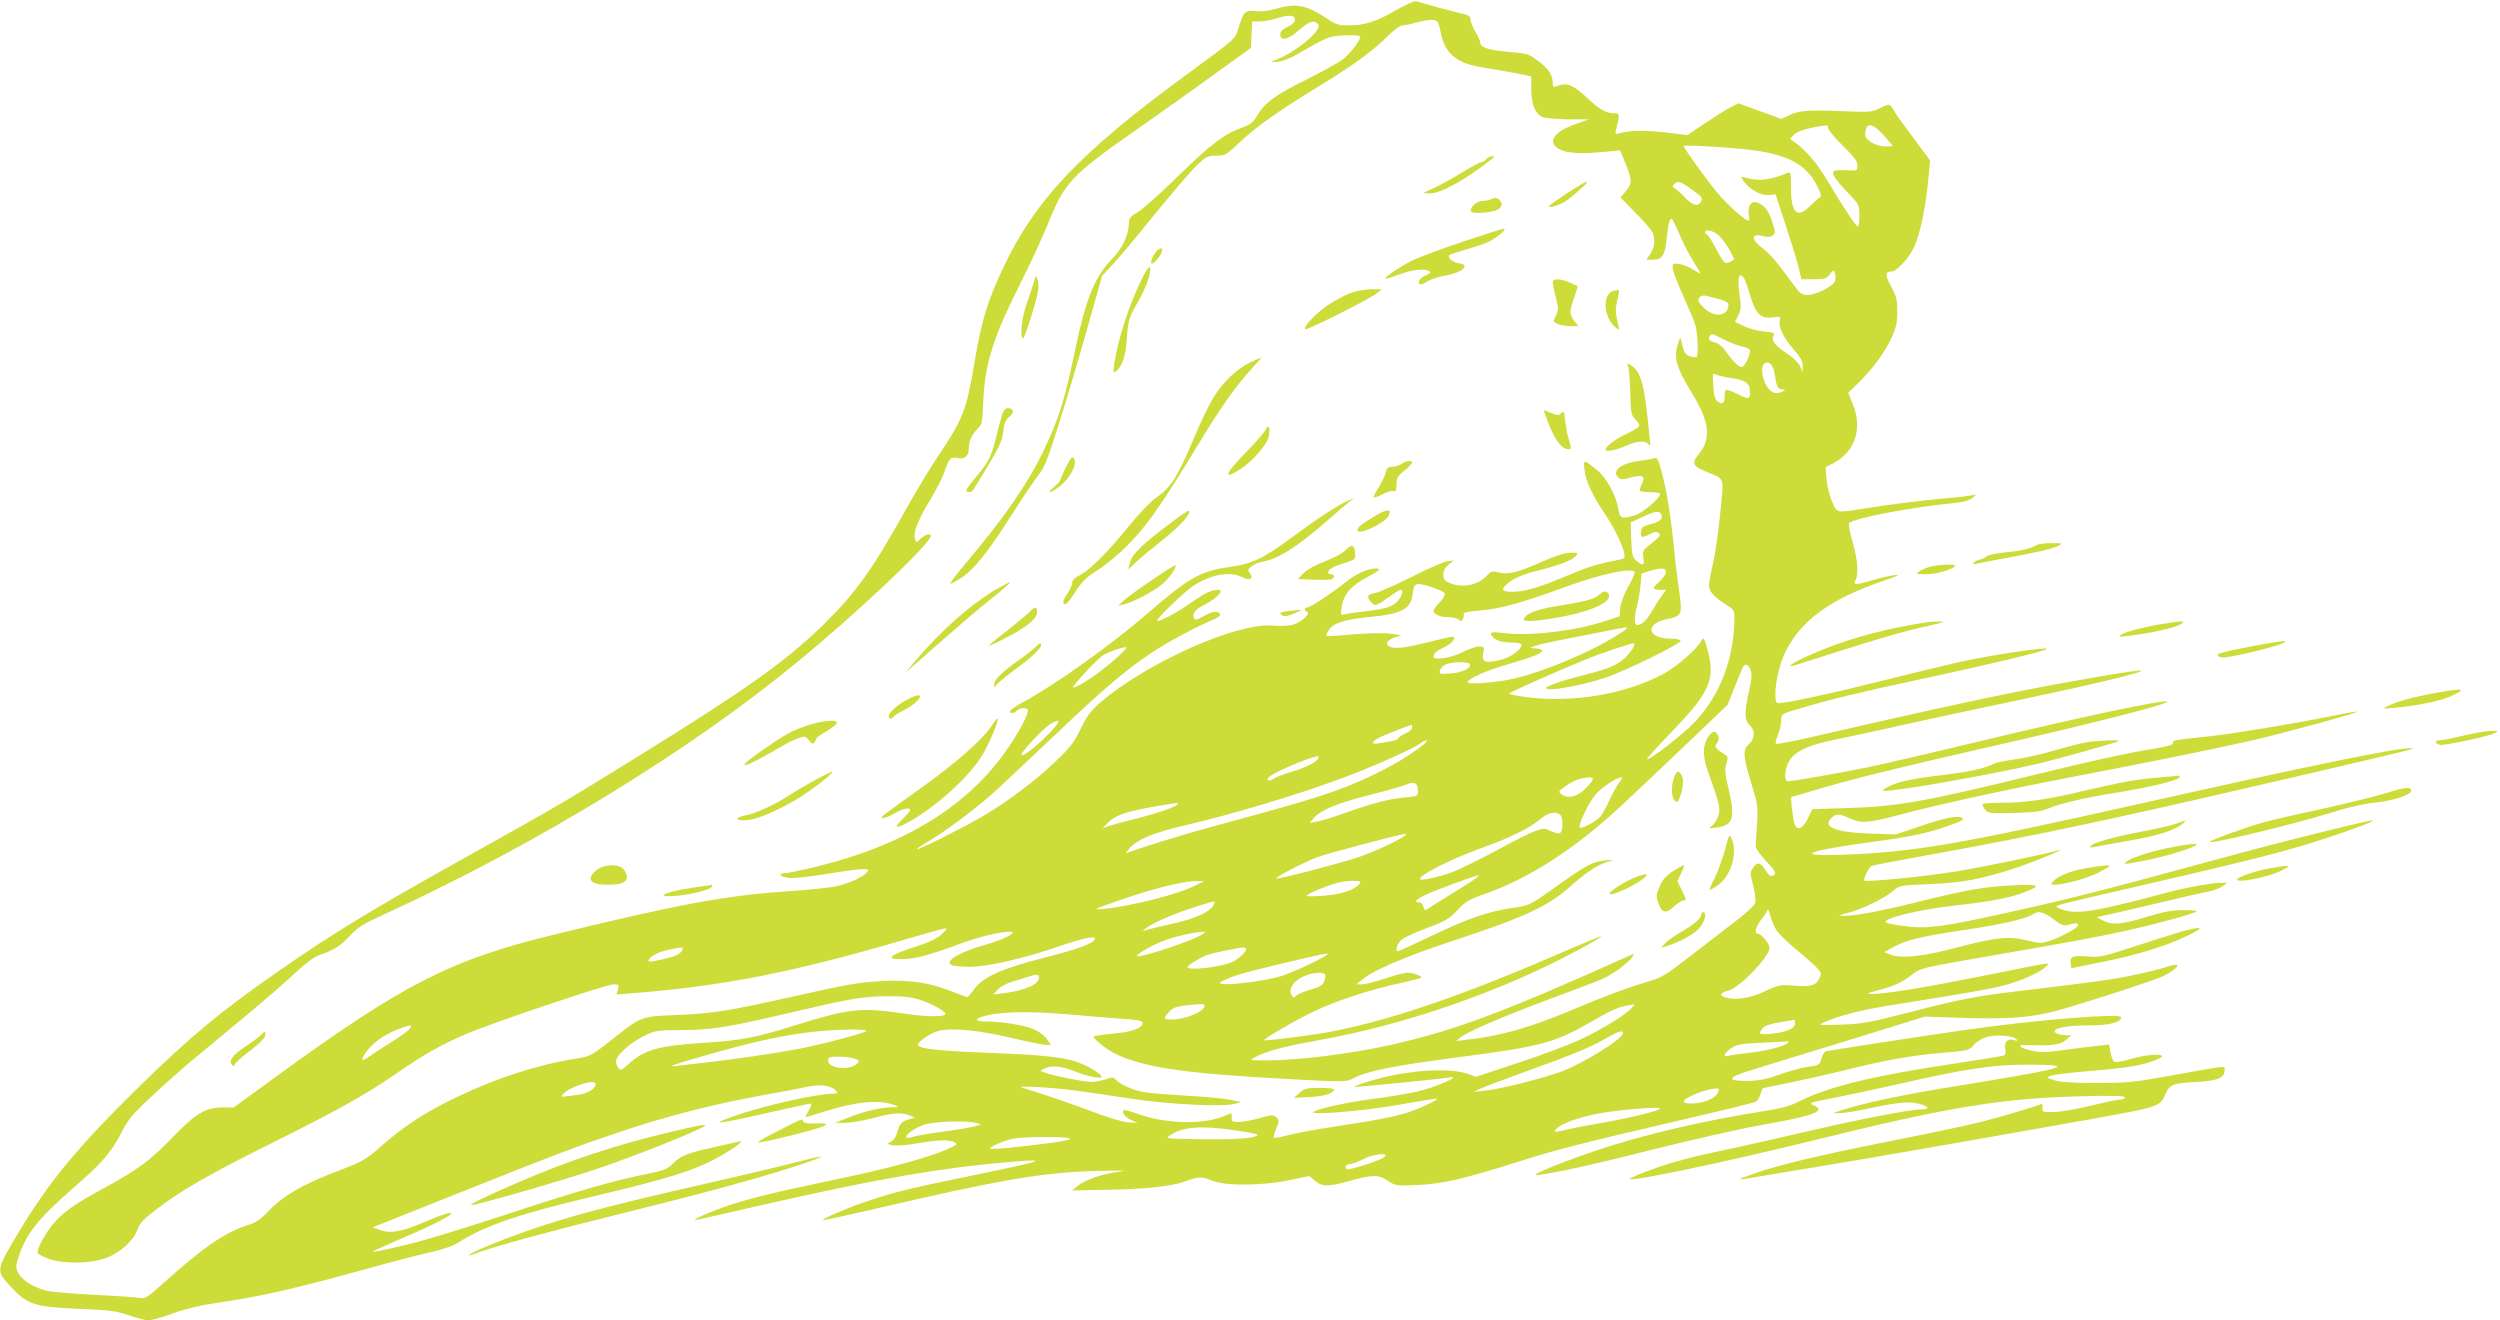 <?xml version="1.0" standalone="no"?>
<!DOCTYPE svg PUBLIC "-//W3C//DTD SVG 20010904//EN"
 "http://www.w3.org/TR/2001/REC-SVG-20010904/DTD/svg10.dtd">
<svg version="1.0" xmlns="http://www.w3.org/2000/svg"
 width="1280pt" height="676pt" viewBox="0 0 1280 676"
 preserveAspectRatio="xMidYMid meet">
<g transform="translate(0,676) scale(0.1,-0.1)"
fill="#cddc39" stroke="none">
<path d="M7150 6709 c-101 -59 -163 -79 -244 -79 -51 0 -68 5 -106 31 -110 74
-164 85 -270 53 -33 -10 -74 -14 -103 -11 -54 5 -61 -3 -87 -90 -16 -53 -15
-52 -250 -224 -559 -408 -787 -648 -954 -1001 -79 -167 -111 -272 -145 -475
-43 -256 -58 -294 -191 -493 -42 -63 -114 -182 -160 -265 -173 -312 -263 -437
-431 -600 -190 -184 -390 -326 -928 -659 -395 -245 -425 -262 -871 -511 -522
-291 -697 -398 -985 -598 -298 -207 -449 -333 -714 -592 -311 -305 -460 -485
-613 -740 -121 -202 -120 -200 -43 -283 85 -92 120 -103 345 -113 160 -6 195
-11 259 -33 41 -14 87 -26 102 -26 16 0 72 16 126 36 64 23 143 42 228 54 242
36 386 69 855 199 80 22 188 49 240 61 60 13 112 32 140 50 133 85 309 145
690 235 396 94 520 133 654 209 74 43 122 80 91 72 -11 -3 -70 -17 -131 -30
-136 -30 -170 -44 -209 -84 -26 -27 -46 -35 -130 -52 -183 -37 -361 -89 -729
-210 -200 -66 -420 -133 -488 -149 -151 -36 -195 -45 -188 -38 3 3 73 34 155
70 170 72 272 127 239 127 -12 0 -69 -20 -126 -45 -121 -52 -177 -62 -231 -43
l-39 14 444 177 c505 201 594 235 805 306 260 88 500 149 763 196 80 14 174
32 210 40 70 15 127 8 150 -20 11 -13 8 -15 -17 -15 -78 0 -340 -58 -482 -107
-167 -56 -122 -53 167 13 107 24 198 44 204 44 5 0 1 -16 -11 -35 -11 -19 -19
-35 -17 -35 2 0 47 13 100 30 168 52 281 61 358 31 21 -9 20 -10 -13 -10 -60
-1 -142 -20 -220 -51 l-74 -29 50 0 c28 0 93 11 144 24 105 28 146 31 188 14
l28 -12 -31 -8 c-38 -11 -49 -23 -61 -69 -5 -20 -19 -40 -32 -46 -22 -11 -21
-12 11 -18 19 -3 74 1 124 10 102 18 165 20 190 6 16 -9 16 -10 -2 -20 -100
-52 -312 -111 -676 -186 -267 -56 -390 -87 -504 -127 -94 -33 -181 -75 -134
-64 14 3 162 36 330 75 594 135 906 189 1260 220 217 19 194 9 -140 -60 -359
-73 -444 -94 -585 -142 -99 -33 -228 -89 -222 -95 3 -2 112 22 243 52 672 157
889 194 1174 200 131 3 150 2 94 -5 -82 -11 -167 -40 -207 -72 l-28 -23 158 3
c213 3 351 17 420 43 71 26 86 26 143 3 65 -27 260 -25 394 4 l99 21 29 -24
c37 -32 69 -32 183 0 114 32 145 31 192 -1 37 -25 41 -26 153 -21 129 6 232
30 520 121 199 63 307 90 825 211 204 47 376 89 384 94 8 4 19 21 24 37 5 16
11 30 12 32 1 1 58 13 126 26 68 14 198 43 289 65 214 54 349 78 511 91 127
11 133 13 156 41 14 16 42 33 66 40 49 13 133 7 150 -11 10 -10 7 -11 -11 -5
-33 10 -52 -10 -45 -46 4 -19 1 -30 -8 -34 -8 -2 -120 -21 -249 -40 -433 -65
-651 -119 -811 -200 -35 -18 -91 -33 -173 -45 -308 -48 -626 -123 -866 -205
-218 -75 -351 -133 -275 -120 142 23 301 59 600 135 193 48 440 104 550 123
257 45 319 70 248 99 -25 10 -14 14 112 38 77 15 230 48 340 73 332 76 482 98
665 96 242 -2 187 -17 -440 -119 -226 -37 -419 -78 -530 -114 l-45 -15 35 0
c19 0 78 9 130 20 162 35 220 41 273 28 55 -13 62 -29 13 -29 -53 0 -329 -53
-566 -109 -118 -28 -289 -66 -380 -86 -187 -40 -226 -49 -325 -77 -81 -23
-227 -79 -221 -85 13 -13 495 88 936 197 695 172 969 217 1373 227 167 4 227
3 227 -6 0 -6 -12 -11 -26 -11 -14 0 -79 -14 -145 -30 -67 -17 -151 -32 -187
-33 -65 -2 -67 -1 -64 21 1 16 -2 22 -10 18 -37 -15 -217 -68 -308 -91 -58
-15 -262 -58 -455 -96 -376 -75 -570 -121 -705 -168 -98 -34 -96 -36 14 -17
45 8 169 29 276 46 198 32 906 155 1458 254 323 58 332 61 358 122 22 51 38
58 154 64 115 6 150 20 150 62 0 22 25 25 -275 -29 -188 -34 -228 -38 -380
-38 -116 0 -184 4 -215 14 -43 13 -44 14 -20 23 14 5 77 13 140 19 218 18 300
29 365 50 36 12 65 26 65 30 0 16 -84 9 -157 -12 -39 -12 -78 -19 -86 -16 -8
3 -17 24 -21 47 l-7 42 -62 -7 c-34 -3 -111 -13 -170 -21 -85 -12 -119 -13
-162 -4 -66 14 -84 32 -29 30 126 -6 173 0 201 25 l28 24 -27 1 c-32 0 -58 9
-58 20 0 18 69 30 172 30 109 0 168 15 168 42 0 22 -454 -15 -817 -68 -190
-27 -682 -103 -697 -107 -5 -2 -14 -18 -20 -37 -10 -33 -14 -35 -68 -42 -32
-4 -97 -22 -145 -39 -66 -24 -106 -32 -160 -33 -114 -2 -113 16 4 52 54 17
278 86 498 153 l400 124 115 -4 c327 -13 441 -3 620 51 201 60 450 143 485
160 87 44 100 76 20 48 -31 -11 -111 -30 -178 -44 -112 -23 -195 -34 -587 -81
-212 -25 -299 -42 -550 -107 -210 -54 -248 -61 -355 -64 -117 -4 -119 -4 -85
12 66 31 190 63 322 84 429 69 511 83 588 102 91 22 199 70 226 100 21 22 52
27 -346 -53 -291 -58 -481 -89 -550 -88 -28 0 -20 4 37 19 82 22 122 40 177
83 36 29 57 34 345 84 501 87 589 103 752 139 151 33 345 87 357 98 3 3 -29 6
-70 6 -58 0 -102 -8 -189 -35 -127 -39 -175 -43 -222 -18 l-32 17 65 14 c36 8
155 36 265 62 110 27 218 51 241 55 22 3 53 15 70 25 l29 20 -36 0 c-41 0
-176 -24 -259 -46 -366 -98 -462 -115 -537 -95 -24 7 -43 15 -43 19 0 8 8 10
445 111 657 152 791 188 1039 275 133 47 167 63 106 51 -71 -14 -481 -116
-655 -164 -740 -201 -829 -224 -1175 -301 -341 -76 -423 -87 -536 -72 -47 6
-90 14 -96 18 -31 19 161 67 362 89 172 19 274 39 344 66 91 36 81 42 -59 36
-141 -6 -242 -24 -495 -87 -179 -45 -315 -70 -370 -69 -32 1 -30 2 18 14 70
17 190 75 233 112 34 30 35 30 184 36 170 6 277 27 454 86 97 33 264 102 209
87 -79 -22 -371 -82 -511 -106 -164 -27 -472 -58 -482 -48 -6 6 23 66 36 74 6
3 119 25 252 49 627 113 982 189 2117 454 419 98 420 99 395 100 -69 3 -486
-82 -1380 -282 -945 -212 -1160 -249 -1526 -263 -262 -10 -196 19 151 66 195
26 283 45 389 83 65 23 80 32 67 39 -25 14 -86 2 -220 -44 l-119 -40 -131 4
c-179 6 -249 35 -198 81 24 22 40 21 93 -3 61 -27 90 -25 257 19 196 52 542
128 897 196 433 83 720 142 910 185 183 43 538 140 532 146 -2 2 -57 -7 -123
-21 -168 -35 -510 -92 -634 -105 -181 -19 -189 -20 -184 -34 3 -9 -24 -17
-101 -30 -137 -22 -309 -60 -620 -136 -553 -135 -687 -159 -943 -167 l-183 -6
-22 -46 c-28 -59 -61 -68 -72 -19 -10 51 -18 128 -12 128 3 0 58 16 121 35
176 53 422 114 866 215 539 122 948 226 936 238 -13 12 -439 -78 -1001 -213
-214 -52 -457 -108 -540 -125 -142 -29 -376 -70 -402 -70 -19 0 -16 60 5 99
28 53 98 86 237 114 66 14 224 47 350 76 127 28 400 87 607 130 379 80 632
141 611 148 -14 5 -361 -54 -633 -108 -203 -40 -633 -135 -1030 -227 -113 -27
-207 -44 -208 -40 -2 5 3 27 12 49 9 21 16 54 16 72 0 32 1 32 93 59 157 47
310 84 632 153 316 67 625 141 635 152 13 14 -275 -29 -450 -67 -52 -12 -219
-52 -371 -90 -266 -67 -510 -120 -550 -120 -16 0 -19 7 -19 48 0 63 24 162 54
220 80 158 232 267 496 357 79 27 94 34 59 30 -25 -3 -74 -14 -110 -25 -85
-26 -103 -26 -89 -1 17 33 11 106 -15 198 -14 48 -22 90 -17 95 26 26 324 82
542 103 44 4 73 13 90 26 18 15 20 19 7 15 -11 -3 -70 -11 -132 -16 -127 -11
-304 -33 -440 -55 -133 -22 -129 -23 -155 37 -13 29 -25 81 -28 115 l-5 61 39
20 c112 58 152 179 100 304 l-23 57 49 48 c74 71 135 154 171 230 26 56 31 80
31 138 0 60 -4 79 -32 129 -31 58 -31 75 3 76 26 0 87 66 114 123 32 64 62
211 76 369 l7 77 -84 113 c-47 62 -90 122 -96 133 -26 46 -26 46 -73 23 -39
-20 -55 -23 -144 -19 -217 9 -267 7 -317 -16 l-48 -22 -109 40 -110 40 -43
-22 c-24 -12 -82 -49 -130 -81 l-88 -60 -87 11 c-109 14 -208 14 -252 1 -33
-9 -33 -9 -26 18 19 79 19 82 -8 82 -44 0 -75 17 -141 79 -71 66 -100 78 -146
63 -28 -10 -30 -9 -30 13 0 41 -21 73 -75 113 -47 36 -58 39 -136 45 -109 9
-159 23 -159 45 0 9 -11 35 -25 57 -13 22 -25 50 -25 62 0 16 -8 24 -27 29
-32 6 -230 60 -253 68 -8 2 -53 -18 -100 -45z m-520 -49 c0 -13 -13 -26 -37
-37 -25 -12 -38 -25 -38 -38 0 -37 40 -29 94 19 54 48 80 56 100 32 25 -30
-124 -152 -229 -187 -19 -7 -14 -8 20 -5 33 3 71 19 140 60 52 31 110 61 130
66 39 11 143 13 153 4 10 -10 -48 -88 -89 -119 -21 -16 -104 -62 -186 -103
-157 -77 -214 -119 -253 -186 -19 -33 -34 -45 -77 -60 -90 -32 -157 -83 -324
-246 -88 -86 -182 -170 -207 -185 -40 -23 -47 -31 -47 -59 0 -55 -34 -129 -82
-177 -93 -95 -137 -204 -194 -473 -54 -259 -81 -345 -162 -516 -77 -162 -198
-337 -385 -559 -53 -63 -95 -117 -92 -119 2 -3 26 10 53 27 68 43 139 132 257
318 55 86 118 180 140 208 33 42 49 82 105 260 37 116 102 334 145 487 l78
276 55 59 c30 32 126 146 212 253 87 107 183 219 213 249 52 50 59 54 104 54
46 0 51 3 124 72 80 76 195 157 414 291 160 97 274 181 342 251 31 31 61 53
74 53 11 0 45 7 75 16 30 8 66 14 81 12 24 -3 28 -9 38 -58 13 -68 37 -109 79
-138 41 -28 77 -39 196 -57 52 -9 116 -20 143 -26 l47 -11 0 -65 c0 -75 20
-125 56 -142 14 -6 73 -11 132 -12 l107 0 -70 -25 c-113 -39 -147 -96 -77
-130 41 -20 113 -23 232 -11 l75 7 28 -68 c34 -85 34 -102 0 -142 l-26 -31 75
-77 c42 -42 81 -87 87 -99 17 -34 13 -82 -10 -114 l-20 -29 35 0 c46 0 62 25
70 112 7 71 14 98 25 98 3 0 21 -36 40 -80 18 -44 51 -107 72 -140 21 -33 37
-60 35 -60 -2 0 -24 11 -47 25 -24 14 -56 25 -71 25 -26 0 -27 -2 -22 -32 4
-18 28 -80 54 -138 26 -58 53 -121 59 -140 13 -41 18 -156 8 -167 -4 -4 -20
-2 -35 3 -21 7 -29 19 -38 54 l-11 44 -11 -33 c-25 -71 -10 -123 75 -261 85
-140 95 -225 33 -302 -40 -50 -35 -64 36 -93 98 -41 91 -19 71 -217 -9 -95
-26 -210 -37 -256 -11 -46 -20 -96 -20 -111 0 -30 31 -63 93 -100 34 -21 37
-26 37 -69 -2 -205 -72 -389 -202 -528 -60 -63 -235 -200 -245 -191 -2 3 56
68 131 145 186 194 218 262 182 402 -19 75 -24 82 -38 55 -22 -41 -128 -132
-194 -167 -193 -102 -458 -147 -693 -118 -56 7 -99 16 -94 20 8 8 283 130 383
170 93 38 253 91 257 86 10 -10 -33 -67 -67 -91 -45 -31 -71 -40 -207 -76 -62
-15 -129 -36 -150 -46 -38 -17 -38 -17 -11 -21 39 -5 184 24 281 56 107 35
400 179 392 192 -3 5 -26 10 -50 10 -121 0 -136 76 -21 100 79 16 81 20 62
152 -9 62 -21 163 -26 223 -16 154 -37 287 -62 378 -17 64 -23 77 -37 71 -9
-4 -45 -10 -80 -14 -88 -11 -140 -50 -107 -83 14 -13 22 -14 65 -2 63 16 78 8
57 -32 -8 -17 -12 -33 -9 -37 4 -3 28 -6 55 -6 26 0 48 -4 48 -9 0 -21 -90
-98 -128 -109 -69 -21 -79 -17 -86 32 -11 68 -61 161 -109 199 -71 57 -71 57
-64 -1 7 -56 39 -127 99 -215 48 -71 93 -161 103 -204 6 -28 4 -33 -17 -37
-117 -23 -159 -35 -270 -82 -145 -61 -222 -84 -285 -84 -51 0 -60 11 -30 37
32 30 75 49 147 68 114 28 187 55 205 75 18 20 17 20 -23 20 -28 0 -76 -15
-144 -45 -126 -56 -177 -69 -225 -56 -33 9 -38 8 -62 -18 -44 -47 -124 -63
-186 -37 -29 12 -35 20 -35 45 0 20 9 36 28 51 l27 21 -35 -5 c-19 -3 -103
-39 -185 -81 -83 -41 -165 -78 -183 -81 -42 -8 -46 -17 -24 -45 21 -25 26 -24
96 26 26 19 52 35 57 35 15 0 10 -26 -11 -53 -25 -32 -61 -44 -170 -57 -47 -5
-94 -12 -106 -16 -20 -5 -21 -3 -14 40 9 63 47 107 132 152 50 26 67 39 54 42
-34 7 -102 -19 -152 -58 -82 -65 -195 -140 -210 -140 -17 0 -19 -17 -1 -23 21
-8 -37 -58 -79 -67 -21 -5 -65 -6 -99 -3 -180 16 -638 -187 -876 -389 -54 -46
-72 -71 -106 -140 -34 -70 -54 -96 -129 -167 -106 -101 -242 -203 -368 -278
-97 -57 -336 -177 -342 -171 -2 2 26 21 61 41 76 44 234 162 325 242 36 32
175 163 310 291 266 252 366 338 505 431 83 56 244 142 323 173 18 7 31 18 29
24 -7 20 -37 18 -83 -8 -37 -21 -46 -23 -51 -11 -9 25 4 43 49 66 45 22 88 57
88 71 0 13 -39 9 -73 -8 -18 -9 -60 -36 -95 -61 -61 -43 -150 -89 -158 -81 -6
7 137 145 179 174 94 63 193 82 259 48 36 -19 60 -5 37 22 -12 14 -10 19 8 34
12 10 39 21 60 25 81 15 178 77 328 209 44 39 94 81 110 94 l30 22 -30 -12
c-45 -18 -157 -91 -275 -178 -161 -120 -217 -147 -336 -163 -149 -21 -209 -56
-425 -243 -176 -153 -468 -361 -622 -444 -73 -40 -94 -60 -63 -60 8 0 17 4 20
9 8 13 42 20 56 11 17 -10 -46 -129 -124 -235 -202 -275 -517 -464 -950 -571
-77 -19 -150 -34 -162 -34 -41 0 -35 -18 9 -24 26 -4 99 3 195 19 84 14 169
25 188 25 32 0 35 -2 23 -16 -19 -23 -80 -52 -146 -69 -32 -9 -157 -22 -278
-30 -293 -19 -562 -69 -1181 -221 -529 -129 -767 -251 -1423 -728 l-214 -156
-56 0 c-89 0 -140 -31 -261 -157 -112 -116 -176 -163 -360 -263 -135 -73 -197
-117 -243 -171 -44 -50 -90 -136 -84 -153 3 -8 30 -22 59 -32 77 -27 214 -24
293 6 73 28 141 90 159 145 11 32 30 53 99 105 129 98 270 179 596 341 334
167 471 243 628 351 143 99 226 146 355 202 134 58 722 256 760 256 26 0 28
-3 22 -26 l-7 -26 84 7 c457 35 831 109 1397 276 112 33 206 59 208 56 3 -2
-11 -18 -30 -35 -23 -20 -68 -40 -134 -61 -55 -17 -105 -38 -112 -46 -11 -13
-4 -15 51 -15 66 0 133 18 309 83 97 35 226 64 251 55 19 -7 -51 -41 -126 -62
-139 -39 -219 -85 -185 -106 8 -6 51 -10 95 -10 93 0 279 43 470 109 114 40
183 52 170 31 -14 -23 -91 -51 -260 -94 -216 -55 -312 -98 -356 -159 -17 -23
-33 -42 -37 -42 -4 0 -43 14 -87 32 -110 43 -212 57 -348 50 -125 -7 -165 -14
-487 -86 -305 -68 -389 -81 -570 -88 -180 -7 -175 -5 -335 -132 -96 -76 -103
-79 -175 -91 -193 -30 -407 -99 -609 -196 -160 -76 -276 -152 -390 -253 -75
-66 -95 -78 -197 -117 -204 -77 -305 -135 -385 -221 -32 -33 -60 -53 -90 -62
-118 -35 -232 -112 -435 -294 -83 -75 -102 -88 -123 -83 -14 3 -118 11 -229
16 -112 6 -225 15 -250 21 -64 14 -129 54 -148 90 -14 29 -14 35 1 83 38 117
99 195 274 348 159 139 197 183 251 286 36 71 59 98 154 186 61 58 156 142
211 188 55 45 177 147 270 224 94 78 208 177 255 221 54 51 99 85 125 93 71
23 111 48 157 99 38 42 66 60 174 109 770 353 1551 829 2106 1284 321 262 710
631 693 657 -7 12 -33 2 -59 -24 -13 -13 -15 -13 -21 4 -10 34 12 93 75 197
33 54 67 122 76 149 23 68 31 77 66 70 36 -8 58 9 58 46 0 40 16 76 45 103 23
21 25 31 29 137 8 195 50 330 193 613 52 104 112 234 134 289 89 224 121 258
462 496 111 78 288 203 392 279 l190 137 3 68 3 67 37 0 c20 0 57 7 82 14 67
22 100 20 100 -4z m2730 -556 c0 -9 34 -50 75 -90 58 -57 75 -79 75 -101 0
-27 -1 -28 -50 -25 -28 2 -57 1 -66 -2 -22 -8 -4 -38 67 -113 58 -60 59 -63
59 -117 0 -31 -4 -56 -8 -56 -9 0 -81 109 -156 236 -49 83 -109 154 -161 191
l-30 22 21 22 c14 13 46 26 85 34 87 17 89 17 89 -1z m283 -35 c26 -29 47 -53
47 -55 0 -2 -17 -4 -37 -4 -47 0 -103 33 -103 59 0 66 33 66 93 0z m-743 -70
c236 -20 345 -72 404 -192 21 -42 24 -53 12 -59 -7 -4 -30 -24 -49 -43 -66
-66 -97 -36 -97 93 0 76 -2 83 -17 77 -86 -36 -147 -44 -210 -26 -32 9 -32 9
-17 -14 27 -42 89 -77 129 -74 l36 4 54 -165 c30 -91 60 -189 66 -217 l12 -53
63 0 c55 0 65 3 82 25 20 25 21 25 27 5 3 -11 4 -28 0 -39 -8 -26 -96 -71
-139 -71 -33 0 -40 6 -81 63 -81 111 -109 143 -152 177 -60 45 -57 78 5 61 21
-6 36 -5 47 3 16 12 16 16 -1 69 -18 59 -43 90 -81 101 -28 9 -47 -24 -39 -65
3 -16 3 -29 -1 -29 -18 0 -112 84 -162 145 -55 67 -171 228 -171 237 0 6 136
0 280 -13z m-237 -210 c50 -35 56 -43 47 -60 -17 -30 -43 -23 -89 26 -24 25
-47 45 -53 45 -6 0 -5 6 2 15 19 22 31 19 93 -26z m144 -241 c17 -18 40 -52
52 -75 l21 -42 -20 -11 c-28 -15 -34 -9 -76 70 -20 39 -40 70 -45 70 -5 0 -9
5 -9 10 0 22 48 8 77 -22z m121 -210 c5 -7 20 -47 32 -88 28 -97 55 -124 116
-115 39 5 42 4 37 -14 -9 -34 16 -86 67 -146 38 -43 50 -64 50 -88 l-1 -32
-13 31 c-8 17 -35 44 -65 63 -63 41 -84 67 -71 91 8 15 2 18 -48 23 -31 2 -78
15 -103 27 l-46 22 17 33 c13 25 15 45 9 86 -15 106 -9 140 19 107z m-125
-110 c26 -7 47 -18 47 -26 0 -62 -72 -72 -127 -17 -30 30 -33 38 -22 51 7 9
21 13 33 10 12 -3 42 -11 69 -18z m25 -207 c32 -16 75 -33 95 -36 22 -4 37
-13 37 -21 0 -27 -29 -84 -43 -84 -15 0 -52 38 -86 88 -14 20 -35 35 -52 39
-27 5 -37 21 -22 36 9 10 7 10 71 -22z m257 -169 c12 -74 15 -81 38 -85 22 -4
22 -4 -3 -14 -30 -13 -53 -3 -75 31 -22 34 -30 93 -15 111 19 23 48 1 55 -43z
m-225 -27 c76 -10 100 -27 100 -70 0 -42 -6 -42 -69 -10 -27 13 -51 21 -55 18
-3 -4 -6 -19 -6 -34 0 -34 -11 -42 -35 -25 -14 10 -20 30 -23 81 -4 63 -3 66
14 57 11 -5 44 -13 74 -17z m-353 -701 c8 -22 -11 -37 -60 -49 -35 -8 -42 -14
-45 -37 -4 -32 3 -34 47 -12 25 13 35 14 44 4 12 -12 10 -14 -63 -73 -18 -15
-21 -25 -16 -53 8 -39 -1 -43 -35 -15 -21 17 -24 29 -27 108 l-3 88 58 27 c66
32 91 35 100 12z m23 -293 c0 -10 -15 -32 -34 -49 -38 -33 -37 -42 6 -42 l29
0 -24 -32 c-13 -18 -36 -54 -51 -80 -25 -45 -51 -68 -75 -68 -14 0 -14 44 0
94 6 22 14 69 18 105 l6 65 40 12 c61 19 85 17 85 -5z m-160 -3 c0 -6 -16 -41
-36 -77 -21 -37 -37 -82 -39 -106 l-2 -40 -69 -23 c-149 -51 -387 -80 -517
-64 -68 9 -82 6 -69 -14 14 -21 52 -34 101 -34 30 0 51 -4 51 -11 0 -26 -58
-67 -112 -79 -75 -17 -92 -10 -84 35 7 33 6 35 -22 35 -16 0 -54 -13 -85 -30
-54 -28 -147 -43 -147 -22 1 17 18 32 52 47 40 16 71 55 44 55 -7 0 -56 -11
-107 -24 -119 -30 -173 -38 -205 -30 -35 9 -27 36 16 50 l35 12 -60 8 c-34 4
-115 2 -189 -4 -71 -7 -131 -10 -134 -8 -2 2 1 14 8 25 20 38 79 59 205 71
177 17 222 42 229 128 3 26 9 38 22 41 25 5 135 -32 141 -47 3 -7 -8 -28 -26
-46 -17 -17 -31 -37 -31 -44 0 -18 35 -32 77 -32 22 0 45 -6 51 -12 10 -10 15
-10 21 1 5 8 7 20 5 26 -4 8 19 14 73 18 113 9 218 38 448 122 187 69 355 103
355 73z m-80 -314 c-139 -90 -380 -192 -541 -229 -93 -21 -244 -32 -235 -16
13 21 100 59 207 90 131 38 182 59 174 71 -3 6 -18 10 -33 10 -61 0 4 20 178
53 102 20 205 40 230 45 75 16 77 13 20 -24z m-2565 -115 c-81 -75 -203 -159
-231 -159 -11 0 117 139 149 162 27 20 117 50 125 43 2 -2 -17 -22 -43 -46z
m1799 -38 c13 -20 -36 -45 -95 -49 -55 -4 -61 -3 -57 14 2 10 14 24 28 31 28
14 116 17 124 4z m1440 -34 c7 -19 4 -52 -12 -119 -22 -101 -20 -137 9 -164
27 -24 24 -66 -6 -94 -33 -31 -32 -57 11 -198 34 -110 35 -122 30 -212 -4 -52
-7 -103 -7 -113 0 -11 23 -43 50 -72 54 -57 60 -69 36 -79 -11 -4 -22 6 -36
29 -25 41 -43 44 -64 11 -15 -22 -15 -30 1 -88 9 -35 14 -75 11 -89 -4 -15
-43 -51 -99 -94 -50 -38 -155 -119 -232 -179 -126 -98 -149 -112 -219 -132
-105 -31 -220 -74 -386 -144 -219 -92 -365 -134 -546 -154 l-50 -6 25 20 c39
30 225 110 465 199 121 45 238 89 260 99 47 20 131 81 152 111 14 21 13 21
-39 -3 -623 -280 -863 -370 -1193 -445 -205 -46 -481 -81 -640 -80 -87 0 -89
0 -61 15 58 32 145 55 311 85 465 82 967 257 1373 480 52 28 92 52 90 55 -2 2
-87 -33 -188 -77 -529 -230 -893 -354 -1210 -414 -89 -16 -323 -46 -328 -41
-6 6 172 109 260 150 115 54 284 109 430 141 60 13 112 26 115 29 8 7 -43 26
-71 26 -13 0 -64 -13 -114 -30 -50 -17 -104 -30 -119 -30 l-28 0 30 25 c63 51
221 118 485 205 348 115 468 171 583 274 86 76 142 112 200 127 25 7 21 8 -20
4 -65 -5 -101 -24 -238 -122 -156 -111 -151 -109 -245 -122 -124 -19 -225 -54
-409 -142 -90 -43 -168 -79 -173 -79 -18 0 -3 43 22 62 14 10 72 36 130 58 91
34 111 46 152 90 40 43 60 55 135 81 233 82 461 229 700 450 62 57 210 198
330 312 l218 208 33 82 c18 45 37 92 43 105 11 29 31 24 43 -11z m-3580 -309
c-68 -73 -154 -141 -154 -121 0 14 114 136 145 154 55 34 59 20 9 -33z m1846
16 c0 -8 -16 -22 -35 -30 -19 -8 -35 -19 -35 -24 0 -5 -17 -12 -37 -15 -21 -4
-50 -9 -65 -11 -45 -9 -33 15 20 37 36 16 129 52 150 58 1 1 2 -6 2 -15z m60
-85 c-70 -56 -155 -107 -264 -159 -170 -81 -287 -119 -811 -260 -154 -42 -360
-105 -445 -137 -8 -3 -2 8 14 25 44 47 123 79 290 118 236 55 565 153 801 241
142 52 360 149 394 175 33 25 52 22 21 -3z m-540 -69 c0 -17 -61 -49 -135 -71
-38 -11 -81 -27 -93 -36 -25 -15 -39 -12 -27 6 12 20 187 96 253 110 1 1 2 -4
2 -9z m1401 -119 c-6 -10 -26 -32 -46 -50 -39 -33 -79 -40 -110 -18 -17 13
-16 15 16 39 39 29 82 46 122 47 24 1 26 -1 18 -18z m139 -8 c-12 -16 -35 -57
-51 -93 -16 -35 -37 -73 -47 -83 -20 -22 -89 -60 -102 -55 -15 6 42 127 81
172 34 38 107 86 132 86 5 0 -1 -12 -13 -27z m-1030 -43 c0 -27 -2 -27 -75
-34 -78 -7 -166 -31 -315 -84 -47 -17 -103 -34 -125 -38 l-40 -7 24 27 c38 41
121 75 285 116 83 21 167 45 186 53 42 18 60 8 60 -33z m-1230 -66 c0 -12 -93
-45 -208 -74 -67 -17 -134 -35 -149 -41 l-28 -10 29 30 c42 43 112 63 349 100
4 0 7 -2 7 -5z m1958 -56 c17 -17 15 -87 -2 -94 -8 -3 -28 2 -46 11 -29 15
-35 15 -78 1 -25 -9 -116 -54 -201 -101 -86 -46 -186 -95 -222 -109 -69 -26
-169 -48 -169 -37 0 23 162 104 318 160 143 51 246 102 297 146 41 35 82 44
103 23z m-798 -109 c-43 -29 -161 -83 -238 -109 -101 -33 -412 -114 -418 -108
-6 7 144 84 210 109 57 21 416 116 446 118 13 1 13 0 0 -10z m376 -208 c-3 -5
-41 -30 -83 -56 -43 -26 -102 -63 -130 -81 -29 -19 -54 -34 -57 -34 -2 0 -6 9
-9 20 -3 11 -12 20 -21 20 -34 0 -13 19 57 49 54 23 217 83 245 90 2 1 1 -3
-2 -8z m-1438 -41 c-88 -47 -330 -109 -483 -124 -55 -5 -46 -1 100 49 167 58
312 93 380 94 l40 0 -37 -19z m831 3 c-25 -30 -92 -52 -181 -59 -49 -4 -88 -4
-88 -1 0 4 17 14 38 23 90 39 141 53 191 54 49 0 52 -1 40 -17z m-747 -110
c-18 -33 -103 -70 -212 -93 -58 -13 -116 -27 -130 -31 -24 -9 -24 -9 -5 7 33
27 143 75 250 109 55 18 101 31 103 30 2 -2 -1 -12 -6 -22z m2887 -131 c12
-17 58 -61 104 -99 45 -37 92 -79 104 -93 19 -23 20 -27 7 -52 -18 -35 -48
-42 -134 -34 -63 5 -73 4 -145 -30 -78 -36 -151 -47 -202 -30 -34 11 -28 21
18 35 61 18 209 173 209 218 0 22 -43 73 -61 73 -19 0 -8 39 21 75 17 21 30
43 31 49 0 6 7 -10 14 -36 7 -25 22 -60 34 -76z m1414 62 c37 -29 52 -35 74
-30 16 4 33 8 38 9 6 1 12 -2 15 -8 6 -12 -76 -58 -143 -81 -45 -15 -53 -15
-119 1 -92 23 -161 16 -353 -35 -172 -46 -292 -60 -344 -38 l-34 13 49 27 c67
36 141 54 372 88 184 28 307 56 342 80 27 18 56 10 103 -26z m-4359 -79 c-44
-30 -320 -122 -332 -110 -9 8 93 65 154 85 60 20 134 36 179 39 19 1 19 0 -1
-14z m-2664 -85 c-6 -10 -27 -24 -48 -29 -80 -21 -122 -29 -122 -21 0 18 46
45 98 56 82 18 85 18 72 -6z m2890 10 c0 -14 -34 -46 -68 -64 -50 -26 -232
-48 -232 -28 0 9 56 44 96 61 27 11 154 37 192 40 6 1 12 -3 12 -9z m410 -31
c-42 -28 -173 -89 -231 -107 -72 -22 -248 -46 -295 -40 -28 4 -27 5 21 27 47
21 139 46 395 105 124 28 130 29 110 15z m-6 -98 c4 -5 2 -21 -4 -35 -7 -20
-22 -29 -67 -42 -32 -9 -66 -23 -75 -31 -15 -13 -18 -13 -26 4 -25 48 52 109
140 112 15 1 29 -3 32 -8z m-1464 -15 c0 -36 -70 -67 -180 -81 l-55 -7 24 26
c14 15 49 33 80 42 31 9 67 20 81 25 38 12 50 10 50 -5z m-610 -115 c57 -18
130 -58 130 -72 0 -17 -96 -16 -214 2 -219 32 -277 26 -553 -60 -213 -66 -277
-78 -469 -90 -231 -15 -304 -35 -384 -107 -40 -37 -43 -37 -56 -19 -8 10 -12
28 -8 39 8 31 74 88 140 121 56 29 65 30 194 31 156 1 231 13 560 90 312 73
366 82 492 83 79 1 122 -4 168 -18z m1458 -33 c-13 -37 -132 -78 -193 -66 -17
3 -16 6 7 33 20 23 37 31 79 36 91 11 111 10 107 -3z m2186 -9 c-32 -36 -150
-108 -258 -159 -58 -28 -202 -82 -321 -121 l-217 -72 -50 17 c-101 32 -327 14
-501 -41 -44 -13 -77 -26 -75 -28 3 -3 439 40 486 48 80 14 -69 -51 -166 -73
-48 -10 -143 -26 -212 -35 -128 -16 -265 -45 -310 -65 -54 -23 240 -1 435 34
105 19 192 32 193 31 6 -6 -78 -46 -136 -66 -72 -25 -164 -43 -369 -74 -94
-14 -206 -34 -249 -45 -42 -11 -79 -18 -82 -15 -2 2 3 23 12 46 16 38 16 44 1
58 -14 14 -21 14 -83 -3 -37 -11 -85 -20 -107 -20 -35 -1 -40 2 -39 22 0 12 0
22 -1 22 -2 0 -18 -6 -36 -14 -108 -45 -299 -41 -441 10 -38 14 -72 23 -75 20
-12 -11 8 -36 39 -51 l33 -15 -52 4 c-28 3 -100 24 -160 47 -99 38 -289 104
-373 128 -27 8 -9 9 75 5 114 -6 194 -16 475 -59 180 -28 459 -43 525 -28 l40
10 -55 12 c-30 6 -131 16 -225 21 -93 5 -194 14 -222 19 -57 11 -122 41 -141
64 -11 12 -18 13 -50 1 -20 -7 -53 -13 -72 -13 -37 -1 -197 31 -240 47 l-24 9
21 12 c34 18 88 13 152 -13 66 -27 141 -42 141 -29 0 13 -63 52 -118 73 -71
27 -182 39 -472 50 -242 9 -350 21 -350 40 0 17 62 60 103 71 67 18 206 5 375
-35 84 -20 164 -36 178 -36 l25 0 -22 31 c-12 17 -41 39 -65 49 -47 21 -167
40 -245 40 -62 0 -63 14 -1 30 81 21 238 23 427 6 99 -9 224 -19 278 -23 71
-4 97 -10 97 -19 0 -28 -51 -47 -148 -56 -53 -5 -99 -12 -102 -15 -7 -7 58
-61 100 -83 143 -74 361 -107 902 -135 279 -15 289 -15 325 3 81 41 198 64
563 112 390 51 471 72 640 169 122 70 147 81 193 91 23 4 44 8 46 9 2 1 -4 -8
-15 -20z m836 -80 c0 -25 -44 -44 -122 -52 -61 -6 -66 -2 -44 28 9 12 37 22
87 31 41 6 75 12 77 13 1 1 2 -8 2 -20z m-7096 -30 c-10 -11 -52 -41 -94 -67
-41 -25 -90 -57 -108 -70 -41 -31 -49 -25 -20 18 33 47 86 87 154 115 75 31
94 32 68 4z m2341 -8 c-14 -12 -221 -67 -345 -91 -120 -23 -328 -53 -475 -70
-55 -6 -118 -13 -140 -16 -73 -11 -31 5 160 59 213 61 362 94 510 112 118 15
303 19 290 6z m3875 -10 c0 -29 -198 -153 -315 -197 -94 -35 -316 -91 -390
-98 l-60 -6 35 16 c19 9 125 49 235 89 242 87 331 124 410 170 61 35 85 42 85
26z m845 -50 c-20 -18 -106 -41 -197 -51 -51 -6 -101 -13 -110 -16 -29 -9 -21
13 14 38 28 20 49 24 153 29 66 3 127 6 135 7 8 1 10 -1 5 -7z m-4779 -81 c25
-10 26 -12 12 -26 -36 -37 -148 -25 -148 16 0 18 6 20 54 20 30 0 67 -5 82
-10z m-1326 -130 c0 -23 -41 -49 -87 -55 -26 -3 -58 -7 -71 -9 -18 -3 -20 -1
-10 11 32 39 168 82 168 53z m5750 -28 c0 -38 -67 -72 -142 -72 -47 0 -49 14
-5 36 55 29 147 51 147 36z m-300 -97 c0 -11 -144 -47 -283 -71 -84 -15 -174
-32 -202 -39 -59 -16 -69 -11 -35 15 31 24 128 56 211 70 109 19 309 35 309
25z m-3505 -74 l30 -8 -40 -11 c-22 -6 -95 -18 -163 -27 -67 -9 -134 -20 -149
-26 -14 -5 -28 -7 -31 -4 -13 13 47 55 98 69 57 15 202 19 255 7z m1340 -40
c106 -16 117 -20 93 -29 -32 -13 -142 -18 -328 -14 -128 2 -133 3 -111 18 66
46 160 53 346 25z m-857 -40 c9 -5 -35 -15 -115 -25 -178 -23 -293 -33 -293
-26 0 10 75 42 118 50 53 11 274 11 290 1z m1608 -96 c-18 -14 -112 -47 -168
-59 -21 -5 -28 -3 -28 9 0 9 9 15 23 15 12 1 42 12 67 25 51 28 140 36 106 10z"/>
<path d="M7610 5945 c-7 -8 -18 -15 -25 -15 -6 0 -50 -23 -96 -51 -46 -29
-111 -65 -144 -80 l-60 -28 37 -1 c57 0 184 71 318 177 13 11 13 12 -1 13 -9
0 -22 -7 -29 -15z"/>
<path d="M8022 5770 c-51 -34 -92 -63 -92 -66 0 -13 67 10 95 32 61 47 110 93
99 94 -6 0 -52 -27 -102 -60z"/>
<path d="M7635 5740 c-11 -5 -32 -9 -46 -9 -27 -1 -59 -28 -59 -50 0 -21 125
-10 147 12 13 13 15 21 7 34 -13 21 -24 24 -49 13z"/>
<path d="M7485 5521 c-110 -37 -225 -80 -255 -95 -66 -34 -143 -86 -137 -92 2
-3 35 7 72 21 68 25 129 32 153 16 10 -6 5 -11 -17 -20 -31 -13 -47 -36 -31
-46 5 -3 22 3 37 14 16 10 57 24 92 30 88 15 134 56 70 63 -30 3 -60 30 -48
42 3 3 45 17 93 31 48 14 100 32 114 40 42 22 89 64 72 64 -8 0 -105 -31 -215
-68z"/>
<path d="M5932 5483 c-16 -6 -45 -63 -37 -71 9 -9 55 45 55 64 0 8 -1 14 -2
13 -2 0 -9 -3 -16 -6z"/>
<path d="M5852 5343 c-68 -134 -128 -316 -147 -447 -6 -46 -5 -49 10 -36 32
27 48 75 55 172 7 93 11 104 54 178 45 77 72 156 64 182 -3 7 -19 -15 -36 -49z"/>
<path d="M5293 5314 c-6 -21 -23 -72 -37 -111 -24 -68 -35 -161 -19 -176 7 -7
67 181 78 243 3 20 2 46 -3 59 -8 23 -9 22 -19 -15z"/>
<path d="M7950 5315 c0 -9 7 -44 16 -79 14 -57 14 -66 0 -93 -15 -29 -14 -31
10 -42 14 -6 43 -11 65 -11 l40 0 -20 26 c-26 33 -26 50 -1 121 11 31 19 57
17 58 -1 0 -19 8 -40 18 -48 22 -87 22 -87 2z"/>
<path d="M6912 5259 c-29 -12 -80 -39 -114 -62 -61 -41 -127 -111 -116 -123 8
-7 335 157 368 185 l25 20 -55 0 c-31 0 -78 -9 -108 -20z"/>
<path d="M8265 5272 c-61 -12 -59 -130 4 -186 24 -22 25 -20 10 39 -8 33 -8
57 1 95 7 28 11 52 9 54 -2 1 -13 1 -24 -2z"/>
<path d="M6403 4905 c-70 -32 -146 -105 -193 -185 -22 -36 -67 -130 -100 -210
-82 -193 -116 -247 -185 -294 -35 -24 -92 -84 -154 -160 -107 -132 -196 -219
-248 -244 -21 -10 -33 -23 -33 -36 0 -11 -12 -37 -27 -58 -19 -28 -23 -42 -15
-50 8 -8 23 8 56 59 35 54 58 78 107 108 34 21 93 68 132 104 118 111 194 218
407 570 103 169 178 275 259 364 29 31 51 57 50 57 -2 0 -28 -11 -56 -25z"/>
<path d="M8336 4884 c4 -11 9 -70 11 -133 3 -107 4 -116 28 -141 30 -31 28
-34 -55 -75 -57 -28 -100 -62 -100 -78 0 -13 61 0 112 23 49 22 89 25 106 8 7
-7 12 -10 12 -7 0 2 -7 67 -15 145 -19 178 -39 239 -88 266 -18 9 -19 8 -11
-8z"/>
<path d="M5131 4638 c-5 -18 -20 -71 -31 -117 -26 -104 -34 -119 -105 -206
-49 -59 -55 -71 -39 -74 10 -2 22 3 27 10 4 8 23 39 42 69 89 145 106 179 112
232 4 40 12 58 31 74 27 22 23 44 -8 44 -12 0 -22 -11 -29 -32z"/>
<path d="M7922 4608 c37 -99 73 -148 109 -148 15 0 15 4 3 43 -8 23 -16 68
-20 99 -5 51 -7 56 -20 43 -13 -13 -19 -13 -51 0 -19 8 -37 15 -38 15 -2 0 6
-23 17 -52z"/>
<path d="M6480 4560 c-7 -14 -52 -66 -101 -116 -110 -113 -120 -144 -28 -86
62 40 137 126 145 167 9 47 0 66 -16 35z"/>
<path d="M5457 4367 c-15 -29 -27 -57 -27 -62 0 -6 -14 -22 -32 -37 -45 -38
-20 -35 28 2 46 36 84 101 77 130 -8 31 -17 24 -46 -33z"/>
<path d="M7176 4385 c-11 -8 -32 -15 -47 -15 -22 0 -29 -6 -34 -29 -3 -16 -20
-50 -36 -76 -17 -26 -28 -49 -25 -52 2 -2 23 5 46 17 23 12 48 19 56 16 11 -4
14 4 14 33 0 34 6 44 40 71 22 17 40 36 40 41 0 14 -33 10 -54 -6z"/>
<path d="M7050 4124 c-81 -48 -100 -63 -100 -79 0 -29 139 35 159 73 19 36 -4
38 -59 6z"/>
<path d="M5993 4082 c-149 -112 -198 -160 -209 -207 l-7 -30 44 41 c24 22 85
73 136 113 81 63 144 134 131 146 -3 3 -45 -25 -95 -63z"/>
<path d="M6888 3942 c-14 -15 -62 -40 -104 -56 -48 -18 -90 -41 -109 -60 l-30
-31 79 -3 c44 -2 85 -1 93 2 18 7 17 26 -2 26 -8 0 -15 4 -15 8 0 17 24 31 82
49 58 18 59 19 56 52 -4 44 -16 47 -50 13z"/>
<path d="M5905 3795 c-61 -41 -126 -88 -145 -104 l-35 -31 30 6 c45 10 145 62
193 101 38 31 79 89 70 99 -2 2 -53 -30 -113 -71z"/>
<path d="M5094 3739 c-129 -78 -276 -208 -404 -359 l-55 -65 50 44 c28 24 105
92 172 151 67 59 167 144 223 188 56 45 97 82 92 82 -4 0 -39 -19 -78 -41z"/>
<path d="M5275 3630 c-10 -11 -62 -54 -116 -97 -55 -42 -98 -78 -96 -79 2 -2
43 17 92 43 102 52 155 96 155 130 0 28 -11 29 -35 3z"/>
<path d="M6596 3631 c-42 -5 -47 -8 -34 -19 13 -10 24 -9 64 7 51 21 50 22
-30 12z"/>
<path d="M5304 3449 c-10 -11 -48 -41 -84 -66 -89 -63 -130 -103 -130 -127 1
-18 2 -19 10 -5 5 9 54 50 109 90 91 67 133 111 119 124 -3 3 -13 -4 -24 -16z"/>
<path d="M4645 3178 c-48 -24 -95 -67 -95 -85 0 -15 16 -17 25 -3 4 6 25 20
48 31 65 33 110 80 75 79 -7 -1 -31 -10 -53 -22z"/>
<path d="M5080 3048 c-43 -69 -179 -189 -355 -316 -94 -66 -181 -130 -195
-141 -36 -29 -5 -27 49 4 42 25 81 33 81 17 0 -4 -16 -23 -35 -42 -47 -45 -44
-55 8 -29 143 73 327 237 396 352 37 62 84 173 79 187 -2 4 -14 -10 -28 -32z"/>
<path d="M4135 3046 c-81 -27 -116 -46 -243 -135 -140 -99 -90 -89 93 18 38
23 85 46 104 52 31 11 36 10 53 -12 16 -19 21 -20 29 -8 5 7 9 16 9 19 0 3 22
19 50 35 27 16 52 35 54 42 8 21 -69 15 -149 -11z"/>
<path d="M4175 2767 c-44 -24 -107 -61 -139 -82 -73 -47 -170 -91 -219 -100
-52 -10 -56 -25 -7 -25 55 0 153 40 268 107 77 46 200 142 182 142 -3 1 -41
-19 -85 -42z"/>
<path d="M3068 2314 c-15 -8 -33 -24 -39 -36 -17 -32 12 -48 84 -48 91 0 118
25 81 78 -18 26 -83 30 -126 6z"/>
<path d="M3545 2215 c-145 -22 -204 -53 -75 -41 78 8 166 31 175 46 3 6 3 10
-2 9 -4 -1 -48 -7 -98 -14z"/>
<path d="M1339 1464 c-7 -9 -44 -37 -81 -61 -67 -44 -90 -75 -69 -96 8 -8 11
-8 11 1 0 6 34 37 75 68 41 31 77 65 81 76 8 26 0 32 -17 12z"/>
<path d="M8188 3715 c-28 -24 -66 -34 -228 -60 -92 -15 -149 -38 -158 -63 -5
-16 40 -16 154 3 200 32 321 92 272 133 -10 7 -21 4 -40 -13z"/>
<path d="M8752 2995 c-35 -45 -37 -102 -7 -186 59 -165 64 -185 54 -223 -5
-19 -20 -43 -32 -52 -21 -16 -21 -16 21 -11 87 11 98 48 61 204 -17 71 -19 94
-10 123 9 29 9 37 -5 45 -47 29 -59 43 -46 56 16 17 15 44 -2 58 -11 9 -18 6
-34 -14z"/>
<path d="M8571 2779 c-16 -45 -14 -104 4 -119 12 -10 16 -8 24 13 18 47 23 95
12 116 -16 29 -27 26 -40 -10z"/>
<path d="M8832 2409 c-13 -46 -36 -111 -52 -143 -17 -33 -29 -61 -27 -62 2 -2
19 7 39 21 70 47 106 165 75 239 -13 29 -13 28 -35 -55z"/>
<path d="M8566 2300 c-34 -22 -53 -43 -68 -77 -19 -43 -20 -51 -7 -88 18 -50
39 -55 80 -16 18 17 40 31 49 31 15 0 14 6 -8 50 l-24 50 20 40 c11 22 16 40
13 40 -4 0 -29 -14 -55 -30z"/>
<path d="M8387 2274 c-61 -21 -165 -88 -144 -92 33 -7 203 86 187 101 -3 2
-22 -2 -43 -9z"/>
<path d="M8710 2077 c0 -19 -36 -50 -105 -90 -33 -19 -69 -45 -80 -57 l-20
-23 25 8 c65 19 143 61 170 92 29 32 41 83 20 83 -5 0 -10 -6 -10 -13z"/>
<path d="M6653 1164 l-28 -25 80 4 c73 3 125 20 125 39 0 5 -33 8 -74 8 -66 0
-78 -3 -103 -26z"/>
<path d="M10427 3969 c-33 -19 -80 -30 -166 -38 -46 -5 -86 -13 -90 -19 -3 -6
-19 -14 -34 -17 -15 -4 -30 -12 -33 -17 -4 -6 1 -8 12 -5 11 3 73 15 139 27
167 30 256 50 285 66 23 12 21 13 -35 13 -33 0 -68 -4 -78 -10z"/>
<path d="M9881 3858 c-19 -5 -44 -16 -55 -24 -19 -13 -15 -14 39 -14 54 0 145
28 145 45 0 8 -92 4 -129 -7z"/>
<path d="M9860 3573 c-191 -29 -368 -75 -520 -136 -137 -54 -231 -109 -134
-78 376 121 535 168 664 196 81 18 95 23 60 23 -25 0 -56 -2 -70 -5z"/>
<path d="M11068 3565 c-91 -15 -183 -39 -208 -55 -21 -14 -6 -13 105 4 101 15
202 42 210 57 7 11 3 11 -107 -6z"/>
<path d="M11630 3469 c-128 -21 -265 -50 -274 -59 -5 -5 2 -12 18 -16 28 -7
301 59 321 77 10 10 12 10 -65 -2z"/>
<path d="M12459 3210 c-105 -19 -187 -42 -234 -65 -29 -14 -27 -14 35 -9 116
11 228 33 285 58 92 41 70 45 -86 16z"/>
<path d="M12615 2994 c-55 -13 -110 -24 -123 -24 -15 0 -22 -5 -19 -12 2 -7
15 -12 28 -12 49 3 244 46 269 59 25 14 24 14 -15 13 -22 0 -85 -11 -140 -24z"/>
<path d="M10675 2958 c-27 -5 -103 -25 -167 -43 -65 -19 -154 -39 -198 -44
-44 -6 -90 -15 -101 -21 -39 -21 -113 -39 -208 -51 -196 -23 -272 -38 -323
-62 -37 -18 -46 -26 -31 -26 65 -3 564 86 793 140 99 24 403 109 409 115 8 8
-124 2 -174 -8z"/>
<path d="M11053 2779 c-109 -8 -192 -23 -392 -70 -181 -43 -293 -59 -408 -59
-57 0 -103 -4 -103 -8 0 -5 6 -17 14 -28 13 -17 25 -19 145 -16 101 2 141 7
174 21 64 27 191 57 372 86 167 27 305 62 305 77 0 4 -1 7 -2 7 -2 -1 -49 -5
-105 -10z"/>
<path d="M12216 2699 c-49 -15 -193 -51 -320 -79 -127 -27 -265 -59 -306 -70
-92 -26 -269 -90 -275 -100 -11 -17 457 96 660 161 55 17 136 35 180 39 94 9
190 40 190 61 0 22 -33 19 -129 -12z"/>
<path d="M11145 2544 c-22 -9 -98 -26 -170 -40 -148 -27 -261 -59 -271 -76 -5
-7 1 -9 17 -5 13 3 90 17 170 31 153 26 242 54 281 86 27 23 25 23 -27 4z"/>
<path d="M11134 2425 c-100 -18 -215 -53 -244 -75 -22 -17 -19 -17 76 1 54 10
135 30 179 44 139 43 134 57 -11 30z"/>
<path d="M10677 2314 c-80 -14 -143 -40 -166 -68 -12 -14 -10 -16 7 -16 48 0
166 32 222 60 33 17 60 32 60 35 0 8 -39 4 -123 -11z"/>
<path d="M11615 2313 c-82 -15 -180 -52 -158 -60 26 -10 156 18 216 46 69 33
59 35 -58 14z"/>
<path d="M11165 1989 c-38 -11 -146 -45 -240 -76 -156 -51 -175 -55 -236 -50
-75 6 -92 0 -87 -35 l3 -25 140 28 c214 42 379 95 495 159 46 25 18 25 -75 -1z"/>
<path d="M3988 972 c-60 -30 -108 -57 -108 -61 0 -4 66 10 148 30 210 52 252
71 145 67 -37 -2 -58 2 -61 10 -5 16 -1 17 -124 -46z"/>
<path d="M3435 965 c-279 -66 -521 -146 -785 -260 -143 -61 -252 -114 -238
-115 27 -1 446 119 643 185 197 66 530 199 554 221 11 10 -45 0 -174 -31z"/>
<path d="M4080 810 c-58 -15 -267 -65 -465 -110 -490 -111 -709 -169 -930
-247 -123 -43 -267 -103 -280 -116 -7 -7 -3 -7 10 -2 113 44 372 114 895 244
381 94 713 188 865 245 61 23 21 17 -95 -14z"/>
</g>
</svg>
